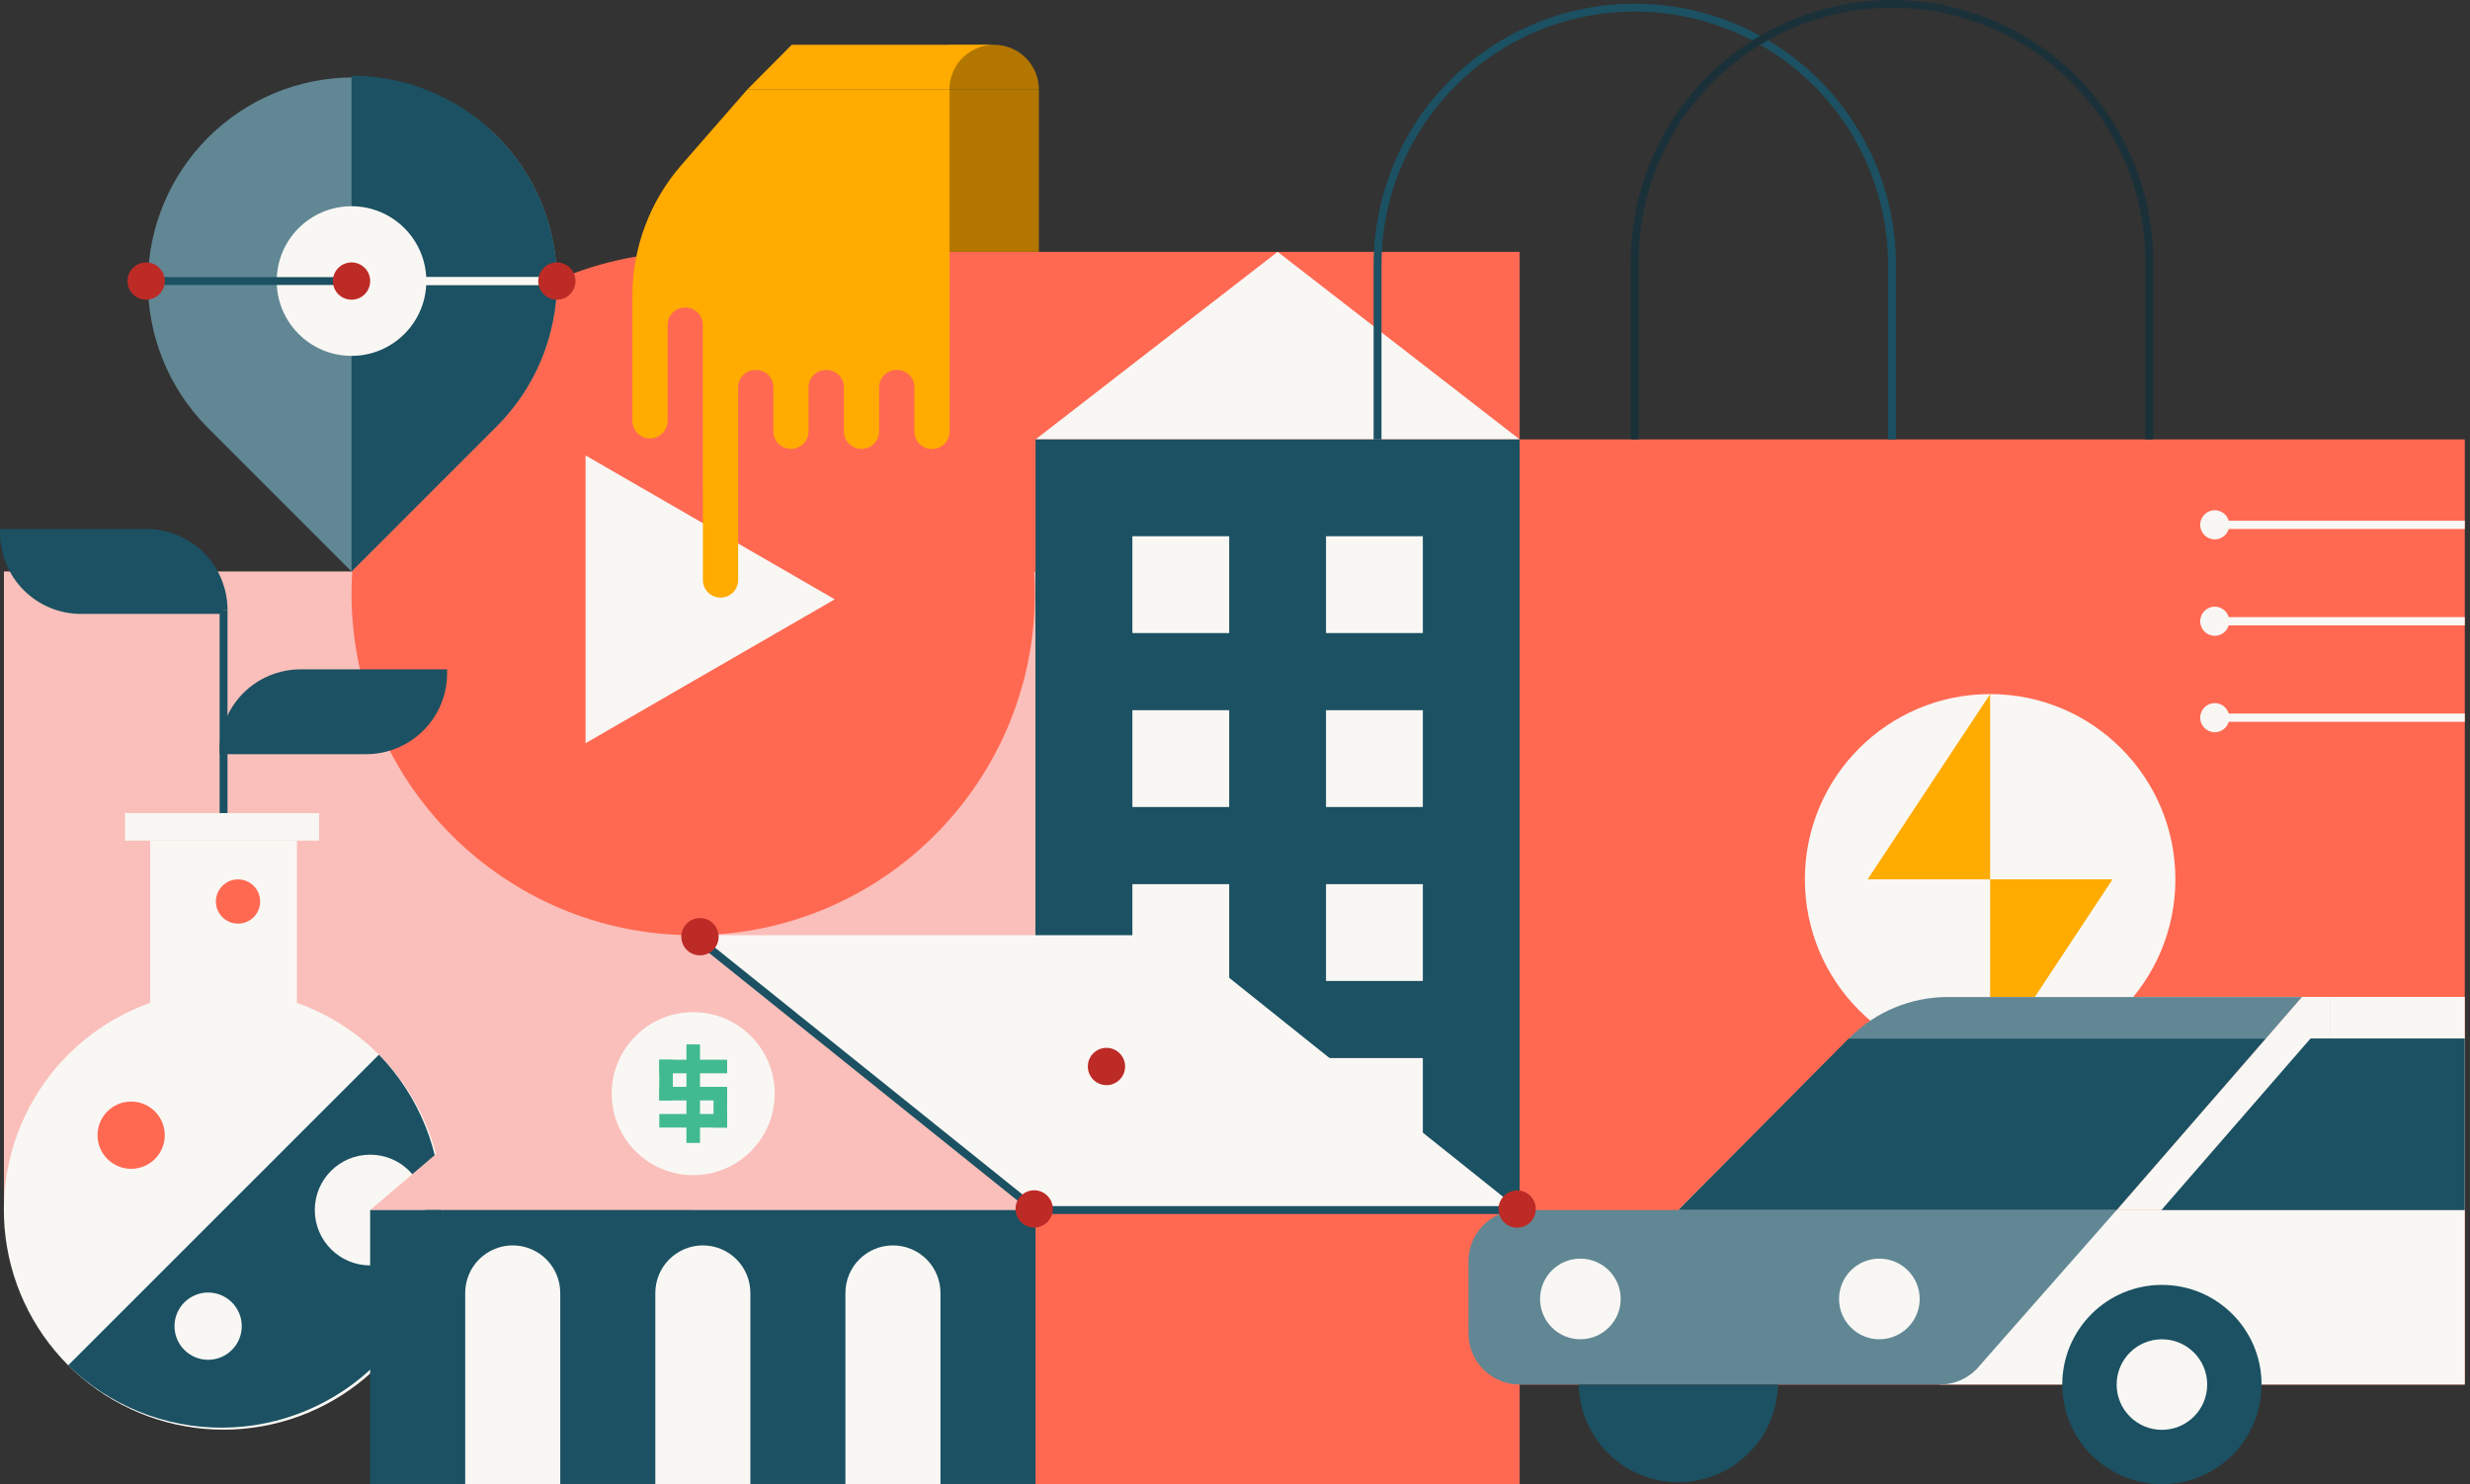 <?xml version="1.0" encoding="UTF-8"?> <svg xmlns="http://www.w3.org/2000/svg" xmlns:xlink="http://www.w3.org/1999/xlink" fill="none" height="277" viewBox="0 0 461 277" width="461"><rect x="0" y="0" width="461" height="277" fill="#333333" stroke="none"/><clipPath id="a"><path d="m0 0h460.025v277h-460.025z"></path></clipPath><g clip-path="url(#a)"><path d="m193.277 106.658h-192.542v119.181h192.542z" fill="#fabfba"></path><path d="m129.38 106.658h154.248v-59.656h-154.248z" fill="#ff6952"></path><path d="m193.277 82.011 45.179-35.009 45.172 35.009z" fill="#f9f7f4"></path><path d="m283.628 82.011h-90.351v194.989h90.351z" fill="#1b5162"></path><path d="m460.025 82.011h-176.397v176.397h176.397z" fill="#ff6952"></path><path d="m371.437 198.693c19.096 0 34.576-15.48 34.576-34.576 0-19.095-15.48-34.575-34.576-34.575-19.095 0-34.575 15.48-34.575 34.575 0 19.096 15.48 34.576 34.575 34.576z" fill="#f9f7f4"></path><path d="m371.437 164.117h-22.861l22.861-34.575z" fill="#ffab00"></path><path d="m371.438 164.117h22.854l-22.854 34.576z" fill="#ffab00"></path><path d="m28.035 156.886v30.284c-9.116 3.229-16.797 9.576-21.687 17.92-4.89 8.343-6.673 18.147-5.035 27.678 1.638 9.531 6.592 18.177 13.987 24.409 7.395 6.233 16.755 9.651 26.426 9.651s19.031-3.418 26.426-9.651c7.395-6.232 12.349-14.878 13.987-24.409s-.145-19.335-5.035-27.678c-4.89-8.344-12.571-14.691-21.687-17.92v-30.284z" fill="#f9f7f4"></path><path d="m70.723 196.841c7.518 7.727 11.692 18.103 11.617 28.884s-4.391 21.098-12.015 28.721c-7.624 7.622-17.943 11.936-28.724 12.007-10.781.072-21.156-4.104-28.881-11.624" fill="#1b5162"></path><path d="m38.845 253.786c3.466 0 6.276-2.81 6.276-6.276s-2.81-6.276-6.276-6.276-6.276 2.81-6.276 6.276 2.81 6.276 6.276 6.276z" fill="#f9f7f4"></path><path d="m69.085 236.171c5.706 0 10.332-4.626 10.332-10.332 0-5.707-4.626-10.333-10.332-10.333-5.706 0-10.332 4.626-10.332 10.333 0 5.706 4.626 10.332 10.332 10.332z" fill="#f9f7f4"></path><path d="m24.478 218.145c3.466 0 6.276-2.81 6.276-6.276s-2.81-6.276-6.276-6.276-6.276 2.81-6.276 6.276 2.81 6.276 6.276 6.276z" fill="#ff6952"></path><path d="m44.423 172.385c2.281 0 4.13-1.85 4.13-4.13 0-2.281-1.849-4.13-4.13-4.13s-4.13 1.849-4.13 4.13c0 2.28 1.849 4.13 4.13 4.13z" fill="#ff6952"></path><path d="m283.629 225.839h-154.249v-51.301h90.08z" fill="#f9f7f4"></path><path d="m129.38 174.538-60.295 51.301h124.471z" fill="#fabfba"></path><path d="m129.38 219.328c8.402 0 15.212-6.811 15.212-15.212s-6.81-15.211-15.212-15.211c-8.401 0-15.211 6.81-15.211 15.211s6.81 15.212 15.211 15.212z" fill="#f9f7f4"></path><path d="m135.715 197.782h-12.662v2.535h12.662z" fill="#42ba91"></path><path d="m125.581 205.38v-7.598h-2.535v7.598z" fill="#42ba91"></path><path d="m135.708 210.443v-7.598h-2.536v7.598z" fill="#42ba91"></path><path d="m130.652 213.309v-18.386h-2.536v18.386z" fill="#42ba91"></path><path d="m135.715 202.845h-12.662v2.535h12.662z" fill="#42ba91"></path><path d="m135.715 207.908h-12.662v2.535h12.662z" fill="#42ba91"></path><path d="m193.277 225.839h-124.192v51.161h124.192z" fill="#1b5162"></path><path d="m95.694 232.438c2.353 0 4.609.934 6.272 2.598 1.663 1.663 2.598 3.919 2.598 6.272v35.692h-17.74v-35.692c0-2.353.934-4.609 2.598-6.272 1.663-1.664 3.92-2.598 6.272-2.598z" fill="#f9f7f4"></path><path d="m131.181 232.438c2.352 0 4.608.934 6.272 2.598 1.663 1.663 2.597 3.919 2.597 6.272v35.692h-17.739v-35.692c0-2.353.934-4.609 2.598-6.272 1.663-1.664 3.919-2.598 6.272-2.598z" fill="#f9f7f4"></path><path d="m166.66 232.438c2.352 0 4.608.934 6.272 2.598 1.663 1.663 2.598 3.919 2.598 6.272v35.692h-17.74v-35.692c0-2.353.935-4.609 2.598-6.272 1.663-1.664 3.919-2.598 6.272-2.598z" fill="#f9f7f4"></path><path d="m283.628 225.839h-90.351v51.161h90.351z" fill="#ff6952"></path><path d="m460.025 225.839h-97.928v32.562h97.928z" fill="#f9f7f4"></path><path d="m369.622 254.719 25.427-28.88h-32.952z" fill="#618794"></path><path d="m362.09 225.839h-78.462c-5.276 0-9.553 4.277-9.553 9.553v13.455c0 5.276 4.277 9.554 9.553 9.554h78.462c5.276 0 9.553-4.278 9.553-9.554v-13.455c0-5.276-4.277-9.553-9.553-9.553z" fill="#618794"></path><path d="m294.96 249.957c4.156 0 7.525-3.369 7.525-7.525s-3.369-7.525-7.525-7.525-7.525 3.369-7.525 7.525 3.369 7.525 7.525 7.525z" fill="#f9f7f4"></path><path d="m350.766 249.957c4.156 0 7.525-3.369 7.525-7.525s-3.369-7.525-7.525-7.525-7.525 3.369-7.525 7.525 3.369 7.525 7.525 7.525z" fill="#f9f7f4"></path><path d="m331.843 258.408c-.097 4.868-2.099 9.504-5.575 12.912-3.477 3.409-8.152 5.318-13.021 5.318s-9.543-1.909-13.02-5.318c-3.477-3.408-5.479-8.044-5.576-12.912" fill="#1b5162"></path><path d="m403.5 277.007c10.272 0 18.599-8.327 18.599-18.599s-8.327-18.6-18.599-18.6c-10.273 0-18.6 8.328-18.6 18.6s8.327 18.599 18.6 18.599z" fill="#1b5162"></path><path d="m403.5 266.859c4.667 0 8.45-3.784 8.45-8.451s-3.783-8.451-8.45-8.451c-4.668 0-8.451 3.784-8.451 8.451s3.783 8.451 8.451 8.451z" fill="#f9f7f4"></path><path d="m434.827 225.839h-39.778l34.575-39.779h5.203z" fill="#f9f7f4"></path><path d="m460.025 186.06h-25.198v39.779h25.198z" fill="#f9f7f4"></path><path d="m429.624 186.061-34.583 39.778h-81.798l32.246-32.246c2.389-2.388 5.224-4.283 8.345-5.575 3.121-1.293 6.465-1.958 9.843-1.957z" fill="#f9f7f4"></path><path d="m422.893 193.813-27.844 32.026h-81.806l31.813-32.026z" fill="#1b5162"></path><path d="m422.885 193.835 6.739-7.753h-66.138c-3.378 0-6.722.665-9.843 1.958-3.121 1.292-5.956 3.186-8.345 5.575l-.213.22z" fill="#618794"></path><path d="m460.025 193.813v32.026h-56.621l27.837-32.026z" fill="#1b5162"></path><g fill="#f9f7f4"><path d="m59.561 151.75h-36.229v5.136h36.229z"></path><path d="m229.417 100.081h-18.07v18.071h18.07z"></path><path d="m265.558 100.081h-18.07v18.071h18.07z"></path><path d="m229.417 132.548h-18.07v18.07h18.07z"></path><path d="m265.558 132.548h-18.07v18.07h18.07z"></path><path d="m229.417 165.014h-18.07v18.07h18.07z"></path><path d="m265.558 165.014h-18.07v18.07h18.07z"></path><path d="m265.558 197.473h-18.07v18.07h18.07z"></path></g><path d="m41.726 151.75v-37.905" stroke="#1b5162" stroke-width="1.47"></path><path d="m41.726 113.845h-26.61c-3.811-.002-7.465-1.517-10.159-4.212-2.694-2.696-4.207-6.351-4.207-10.162h26.602c3.812 0 7.468 1.515 10.164 4.21 2.696 2.696 4.21 6.352 4.21 10.164z" fill="#1b5162"></path><path d="m41.726 113.845h-26.61c-3.811-.002-7.465-1.517-10.159-4.212-2.694-2.696-4.207-6.351-4.207-10.162h26.602c3.812 0 7.468 1.515 10.164 4.21 2.696 2.696 4.21 6.352 4.21 10.164z" stroke="#1b5162" stroke-width="1.47"></path><path d="m257.107 82.011v-32.577c0-12.733 5.058-24.944 14.062-33.947 9.003-9.003 21.214-14.061 33.947-14.061s24.944 5.058 33.947 14.061c9.004 9.003 14.062 21.215 14.062 33.947v32.577" stroke="#1b5162" stroke-width="1.47"></path><path d="m305.116 82.011v-33.267c0-12.733 5.058-24.944 14.061-33.947 9.004-9.003 21.215-14.061 33.948-14.061 12.732 0 24.944 5.058 33.947 14.061 9.003 9.003 14.061 21.215 14.061 33.947v33.267" stroke="#1b3139" stroke-width="1.47"></path><path d="m129.38 174.545c35.22 0 63.772-28.551 63.772-63.771 0-35.221-28.552-63.772-63.772-63.772-35.22 0-63.771 28.552-63.771 63.772 0 35.22 28.552 63.771 63.771 63.771z" fill="#ff6952"></path><path d="m155.799 111.854-46.51-26.852v53.704z" fill="#f9f7f4"></path><path d="m56.099 125.662h26.617c-.004 3.81-1.52 7.462-4.215 10.154-2.695 2.693-6.349 4.205-10.159 4.205h-26.617c.004-3.81 1.52-7.462 4.215-10.154 2.695-2.693 6.349-4.205 10.159-4.205z" fill="#1b5162" stroke="#1b5162" stroke-width="1.47"></path><path d="m92.71 25.353c-7.217-7.045-16.92-10.962-27.006-10.901-10.086.061-19.741 4.094-26.872 11.226-7.132 7.132-11.165 16.787-11.226 26.872s3.856 19.789 10.901 27.006l27.102 27.102 27.102-27.102c3.56-3.559 6.383-7.784 8.309-12.434 1.927-4.65 2.918-9.634 2.918-14.668 0-5.033-.991-10.018-2.918-14.668-1.926-4.65-4.75-8.875-8.309-12.434z" fill="#618794"></path><path d="m92.71 25.353c-3.555-3.565-7.779-6.392-12.431-8.319s-9.637-2.916-14.671-2.91v92.534l27.102-27.102c3.56-3.559 6.383-7.784 8.309-12.434 1.927-4.65 2.918-9.634 2.918-14.668 0-5.033-.991-10.018-2.918-14.668-1.926-4.65-4.75-8.875-8.309-12.434z" fill="#1b5162"></path><path d="m65.609 66.417c7.711 0 13.962-6.251 13.962-13.963 0-7.711-6.251-13.962-13.962-13.962-7.711 0-13.963 6.251-13.963 13.962 0 7.711 6.251 13.963 13.963 13.963z" fill="#f9f7f4"></path><path d="m193.894 16.711h-16.696v30.291h16.696z" fill="#b37600"></path><path d="m193.901 16.733h-16.703v-8.37h8.348c1.099-.001 2.187.215 3.202.635 1.015.42 1.937 1.037 2.713 1.815.777.778 1.392 1.701 1.81 2.717.419 1.016.633 2.104.63 3.203" fill="#b37600"></path><path d="m131.173 60.634c.001-.424-.081-.845-.243-1.237-.162-.392-.399-.749-.699-1.049s-.656-.539-1.047-.701c-.392-.163-.812-.246-1.237-.246h-.117c-.425 0-.845.084-1.237.246-.391.163-.747.401-1.047.701s-.537.657-.699 1.049c-.162.392-.244.813-.243 1.237v17.909c-.002.872-.35 1.707-.967 2.323-.617.616-1.454.962-2.326.962-.871 0-1.706-.346-2.322-.962s-.962-1.452-.962-2.323v-23.317c.001-8.966 3.239-17.629 9.119-24.398l12.302-14.095h37.779v63.794c0 .871-.346 1.707-.962 2.323-.616.616-1.451.962-2.323.962-.871 0-1.706-.346-2.322-.962-.616-.616-.962-1.452-.962-2.323v-8.245c0-.424-.084-.844-.247-1.236-.162-.392-.401-.748-.701-1.048-.3-.3-.657-.537-1.049-.699s-.812-.244-1.237-.243h-.117c-.856 0-1.677.34-2.282.945s-.944 1.425-.944 2.281v8.223c0 .431-.085.859-.25 1.257-.166.399-.407.761-.713 1.066-.305.305-.667.547-1.065.712-.399.165-.826.25-1.257.25-.432.001-.86-.083-1.26-.248-.399-.165-.762-.406-1.068-.712s-.548-.668-.714-1.067c-.165-.399-.25-.827-.25-1.259v-8.223c.001-.424-.082-.844-.244-1.236-.162-.392-.399-.748-.699-1.048s-.656-.537-1.048-.699c-.392-.162-.812-.245-1.236-.244h-.132c-.424-.001-.844.082-1.237.243-.392.162-.748.399-1.049.699-.3.3-.538.656-.701 1.048-.163.392-.246.812-.246 1.236v8.223c0 .871-.346 1.707-.962 2.323s-1.452.962-2.323.962c-.871 0-1.707-.346-2.323-.962s-.962-1.452-.962-2.323v-8.223c0-.856-.34-1.676-.945-2.281s-1.425-.945-2.281-.945h-.125c-.855 0-1.676.34-2.281.945s-.945 1.425-.945 2.281v35.965c0 .871-.346 1.708-.962 2.325-.615.617-1.451.965-2.323.967-.872-.002-1.709-.35-2.326-.967s-.964-1.453-.966-2.325z" fill="#ffab00"></path><path d="m147.767 8.363h37.779c-1.098 0-2.185.217-3.2.638-1.014.421-1.935 1.038-2.711 1.815-.775.777-1.39 1.7-1.808 2.716-.418 1.015-.632 2.103-.629 3.201h-37.75" fill="#ffab00"></path><path d="m209.995 199.046c0-.689-.204-1.363-.587-1.936-.383-.572-.927-1.019-1.563-1.283-.637-.263-1.337-.332-2.013-.198-.675.135-1.296.466-1.783.953-.487.488-.819 1.108-.954 1.784-.134.676-.065 1.376.199 2.013.263.636.71 1.18 1.283 1.563.572.382 1.246.587 1.935.587.924 0 1.81-.367 2.463-1.02.653-.654 1.02-1.54 1.02-2.463z" fill="#bd2b26"></path><path d="m129.38 174.538 63.897 51.301h90.352" stroke="#1b5162" stroke-miterlimit="10" stroke-width="1.47"></path><path d="m134.127 174.832c.002-.69-.201-1.364-.583-1.938-.382-.573-.925-1.021-1.562-1.286-.636-.264-1.337-.334-2.013-.201-.676.134-1.297.465-1.785.952s-.821 1.107-.956 1.783-.066 1.377.197 2.014c.264.637.71 1.181 1.283 1.564s1.247.588 1.936.588c.923 0 1.808-.366 2.461-1.018s1.02-1.536 1.022-2.458z" fill="#bd2b26"></path><path d="m196.503 225.655c.006-.69-.194-1.366-.573-1.943s-.921-1.028-1.557-1.296-1.337-.341-2.015-.21c-.677.131-1.301.46-1.791.946s-.825 1.107-.962 1.783c-.136.677-.069 1.378.194 2.017.262.638.709 1.184 1.282 1.568.574.384 1.248.589 1.939.589.918 0 1.8-.363 2.452-1.01.653-.647 1.023-1.525 1.031-2.444z" fill="#bd2b26"></path><path d="m286.649 225.655c0-.689-.205-1.362-.587-1.935-.383-.573-.927-1.02-1.564-1.283-.636-.264-1.336-.333-2.012-.198-.676.134-1.296.466-1.784.953-.487.487-.819 1.108-.953 1.783-.134.676-.065 1.376.198 2.013.264.636.71 1.18 1.283 1.563s1.246.587 1.935.587c.924 0 1.81-.367 2.463-1.02.654-.653 1.021-1.539 1.021-2.463z" fill="#bd2b26"></path><path d="m413.362 100.669c1.501 0 2.719-1.217 2.719-2.719s-1.218-2.719-2.719-2.719c-1.502 0-2.719 1.217-2.719 2.719s1.217 2.719 2.719 2.719z" fill="#f9f7f4"></path><path d="m460.025 97.95h-46.664" stroke="#f9f7f4" stroke-miterlimit="10" stroke-width="1.543"></path><path d="m413.362 118.666c1.501 0 2.719-1.217 2.719-2.719s-1.218-2.719-2.719-2.719c-1.502 0-2.719 1.217-2.719 2.719s1.217 2.719 2.719 2.719z" fill="#f9f7f4"></path><path d="m460.025 115.947h-46.664" stroke="#f9f7f4" stroke-miterlimit="10" stroke-width="1.543"></path><path d="m413.362 136.663c1.501 0 2.719-1.217 2.719-2.719s-1.218-2.719-2.719-2.719c-1.502 0-2.719 1.217-2.719 2.719s1.217 2.719 2.719 2.719z" fill="#f9f7f4"></path><path d="m460.025 133.944h-46.664" stroke="#f9f7f4" stroke-miterlimit="10" stroke-width="1.543"></path><path d="m27.285 52.455h38.323" stroke="#1b5162" stroke-width="1.47"></path><path d="m67.659 52.455h38.33" stroke="#f9f7f4" stroke-miterlimit="10" stroke-width="1.543"></path><path d="m30.761 52.455c0-.689-.204-1.363-.588-1.936s-.927-1.019-1.564-1.283c-.637-.264-1.338-.332-2.014-.197s-1.296.468-1.783.955c-.487.488-.818 1.109-.952 1.785-.134.676-.064 1.377.201 2.013.265.636.712 1.18 1.286 1.562.574.382 1.248.585 1.937.583.923-.002 1.807-.37 2.458-1.023.652-.653 1.018-1.538 1.018-2.46z" fill="#bd2b26"></path><path d="m69.092 52.455c0-.689-.204-1.362-.587-1.935-.383-.573-.927-1.019-1.563-1.283-.636-.264-1.337-.333-2.013-.198-.676.134-1.296.466-1.784.953-.487.487-.819 1.108-.953 1.784s-.065 1.376.198 2.013c.264.636.71 1.181 1.283 1.563s1.246.587 1.935.587c.457 0 .91-.09 1.333-.265.423-.175.807-.432 1.13-.755.324-.323.58-.707.755-1.13.175-.423.265-.876.265-1.333z" fill="#bd2b26"></path><path d="m107.415 52.455c0-.689-.204-1.363-.588-1.936-.383-.573-.927-1.019-1.564-1.283-.637-.264-1.338-.332-2.014-.197-.675.135-1.296.468-1.783.955-.487.488-.818 1.109-.951 1.785-.134.676-.064 1.377.201 2.013.265.636.712 1.18 1.286 1.562.574.382 1.248.585 1.937.583.923-.002 1.807-.37 2.458-1.023.652-.653 1.018-1.538 1.018-2.46z" fill="#bd2b26"></path></g></svg> 